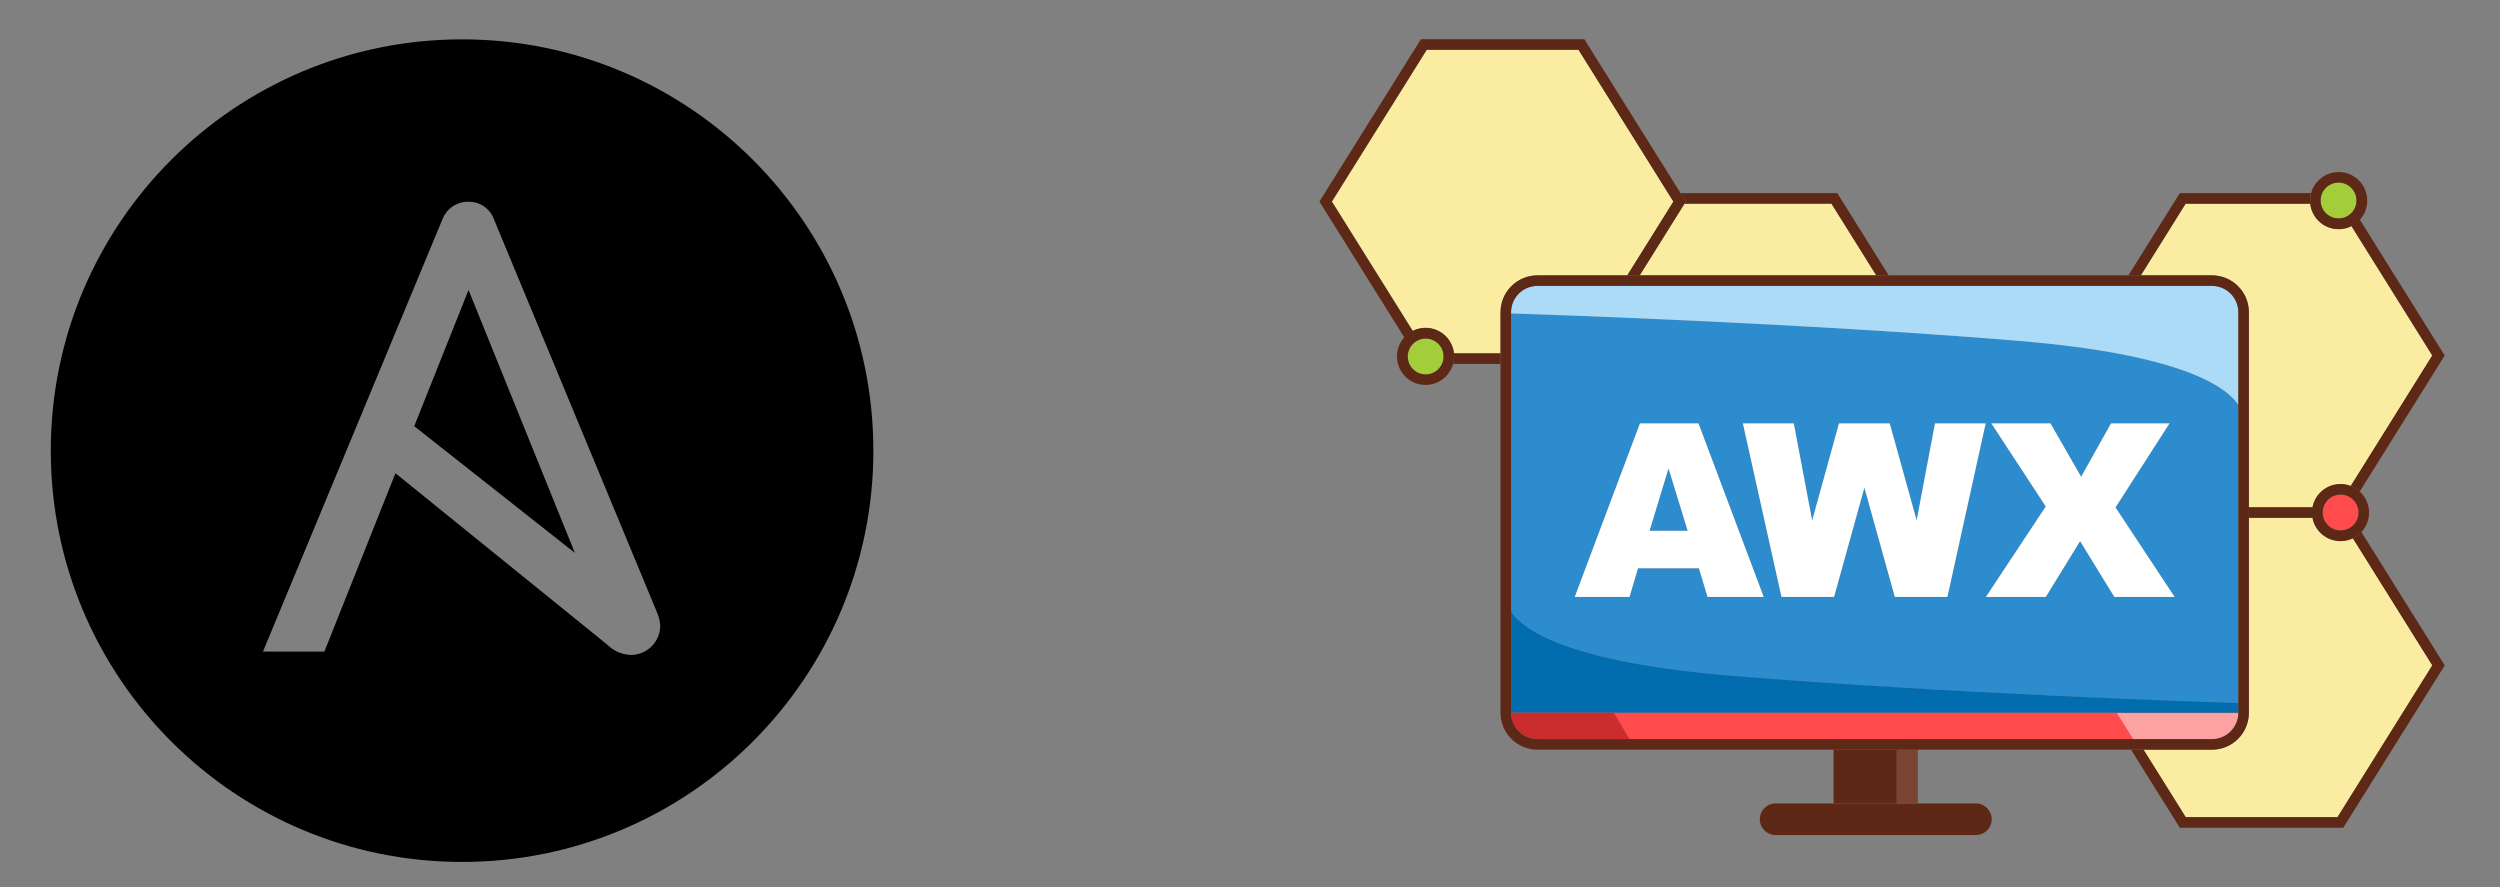<?xml version="1.0" encoding="UTF-8"?><svg id="Layer_1" xmlns="http://www.w3.org/2000/svg" viewBox="0 0 155 55"><rect x="0" y="0" width="155" height="55" fill="#808080" stroke="none"/><defs><style>.cls-1{fill:none;}.cls-2{fill:#026dae;}.cls-3{fill:#ff4b4b;}.cls-4{fill:#fff;}.cls-5{fill:#fca2a3;}.cls-6{fill:#faeda1;}.cls-7{fill:#a4ce39;}.cls-8{fill:#cb2d2f;}.cls-9{fill:#abdbf7;}.cls-10{fill:#5d2815;}.cls-11{fill:#2d8cce;}.cls-12{fill:#794532;}</style></defs><rect class="cls-1" width="155" height="55"/><g id="Group_4067"><g id="Group_4066"><g id="Group_4062"><path id="Path_16148" class="cls-6" d="m143.383,32.103h-3.953v12.09c-.002,1.262-1.025,2.285-2.287,2.287h-4.244l2.614,4.182h9.411l5.882-9.411-4.928-7.884c-.876.422-1.928.055-2.35-.821-.068-.141-.117-.29-.145-.443"/><path id="Path_16149" class="cls-10" d="m146.403,32.981c-.151.161-.33.292-.529.387l4.928,7.884-5.877,9.412h-9.411l-2.614-4.182h-.775l2.831,4.529.192.307h10.135l.192-.307,5.882-9.411.217-.346-.217-.346-4.954-7.927Z"/><path id="Path_16150" class="cls-6" d="m145.116,30.012c.215,0,.428.04.629.118l5.057-8.09-5.016-8.035c-.865.444-1.927.102-2.37-.764-.098-.191-.16-.399-.184-.613h-7.723l-2.777,4.444h4.411c1.262.002,2.285,1.025,2.287,2.287v12.09h3.956c.157-.834.885-1.438,1.733-1.438"/><path id="Path_16151" class="cls-10" d="m145.781,14.006l5.021,8.033-5.057,8.093c.205.079.394.195.557.343l5.054-8.087.217-.346-.217-.346-5.055-8.088c-.147.165-.323.3-.52.4"/><path id="Path_16152" class="cls-10" d="m143.352,31.776c0-.11.011-.219.031-.327h-3.948v.654h3.953c-.02-.108-.031-.217-.031-.327"/><path id="Path_16153" class="cls-10" d="m132.732,17.074l2.777-4.444h7.723c-.026-.219-.008-.441.051-.654h-8.136l-.192.307-2.994,4.791h.771Z"/><path id="Path_16154" class="cls-6" d="m104.438,12.628l-.135.216-2.643,4.228h14.669l-2.777-4.444h-9.114Z"/><path id="Path_16155" class="cls-10" d="m104.519,12.497l-.082.131h9.114l2.777,4.444h.771l-2.994-4.79-.191-.308h-9.721l.11.176.216.347Z"/><path id="Path_16156" class="cls-6" d="m97.867,3.087h-9.41l-5.878,9.411,5.021,8.033c.867-.441,1.927-.096,2.368.771.096.189.158.395.181.606h2.887v-2.548c.002-1.262,1.025-2.285,2.287-2.287h5.571l2.859-4.575-5.886-9.411Z"/><path id="Path_16157" class="cls-10" d="m87.595,20.533l-5.02-8.036,5.881-9.41h9.411l5.882,9.411-2.859,4.575h.771l2.643-4.229.135-.216.082-.131-.217-.346-.11-.176-5.773-9.235-.192-.307h-10.135l-.19.307-5.883,9.411-.217.346.217.346,5.054,8.09c.147-.165.323-.3.52-.4"/><path id="Path_16158" class="cls-10" d="m93.031,21.908h-2.887c.026.219.008.441-.051.654h2.938v-.654Z"/><rect id="Rectangle_2920" class="cls-10" x="113.682" y="46.48" width="3.921" height="3.333"/><path id="Path_16159" class="cls-11" d="m107.408,41.906c13.347,1.092,29.169,1.621,31.369,1.691v-18.5c-.727-1.1-3.465-3.135-13.725-3.975-13.344-1.092-29.163-1.62-31.368-1.691v18.5c.729,1.1,3.469,3.134,13.724,3.973m16.055-15.656h3.662l1.9,3.31,1.853-3.31h3.625l-3.349,5.211,3.665,5.549h-3.731l-2.125-3.457-2.125,3.457h-3.714l3.711-5.607-3.372-5.153Zm-12.247,0l1.137,6.023,1.664-6.023h3.147l1.668,6.015,1.138-6.015h3.141l-2.372,10.759h-3.26l-1.887-6.774-1.88,6.774h-3.261l-2.393-10.757,3.158-.002Zm-5.914,0l4.043,10.759h-3.482l-.538-1.776h-3.774l-.525,1.776h-3.395l4.044-10.759h3.627Z"/><path id="Path_16160" class="cls-11" d="m102.273,32.907h2.363l-1.188-3.868-1.175,3.868Z"/><path id="Path_16161" class="cls-10" d="m117.603,49.813h-7.515c-.542,0-.98.439-.98.98s.439.98.98.98h12.417c.542,0,.98-.439.98-.98s-.439-.98-.98-.98h-4.902Z"/><path id="Path_16162" class="cls-12" d="m117.607,49.813h1.3v-3.333h-1.3v3.333Z"/><path id="Path_16163" class="cls-2" d="m100.054,44.193h38.723v-.6c-2.2-.07-18.022-.6-31.369-1.691-10.255-.839-13-2.875-13.724-3.973v6.255h6.366l.004.009Z"/><path id="Path_16164" class="cls-3" d="m132.262,45.827l-1.018-1.617h7.533v-.017h-38.722l.974,1.634h31.233Z"/><path id="Path_16165" class="cls-9" d="m125.052,21.125c10.26.839,13,2.877,13.725,3.975v-5.739c0-.903-.731-1.635-1.634-1.636h-41.825c-.902.001-1.633.732-1.634,1.634v.074c2.2.07,18.023.6,31.368,1.691"/><path id="Path_16166" class="cls-8" d="m100.054,44.193v-.007h-6.366v.006c.001.902.732,1.633,1.634,1.634h5.71l-.978-1.633Z"/><path id="Path_16167" class="cls-5" d="m131.244,44.21l1.018,1.617h4.882c.895-.001,1.623-.722,1.633-1.617h-7.533Z"/><path id="Path_16168" class="cls-10" d="m132.896,46.48h4.248c1.262-.002,2.285-1.025,2.287-2.287v-24.834c-.002-1.263-1.025-2.286-2.288-2.287h-41.825c-1.262.002-2.285,1.025-2.287,2.287v24.834c.002,1.262,1.025,2.285,2.287,2.287h37.578Zm-31.867-.654h-5.71c-.902-.001-1.633-.732-1.634-1.634v-24.833c.001-.902.732-1.633,1.634-1.634h41.825c.902.001,1.633.732,1.634,1.634v24.851c-.01.895-.738,1.616-1.633,1.617h-36.117.001Z"/><path id="Path_16169" class="cls-4" d="m110.452,37.009h3.26l1.88-6.774,1.887,6.774h3.26l2.372-10.759h-3.141l-1.138,6.015-1.668-6.015h-3.147l-1.664,6.023-1.137-6.023h-3.158l2.394,10.759Z"/><path id="Path_16170" class="cls-4" d="m126.84,37.009l2.125-3.457,2.125,3.457h3.736l-3.665-5.548,3.349-5.211h-3.626l-1.853,3.31-1.9-3.31h-3.667l3.374,5.152-3.711,5.607h3.713Z"/><path id="Path_16171" class="cls-4" d="m97.636,37.009h3.395l.525-1.776h3.775l.538,1.776h3.481l-4.043-10.759h-3.631l-4.04,10.759Zm7-4.1h-2.363l1.175-3.868,1.188,3.868Z"/><path id="Path_16172" class="cls-7" d="m143.879,12.432c0,.614.497,1.111,1.111,1.111.614,0,1.111-.497,1.111-1.111,0-.614-.497-1.111-1.111-1.111-.001,0-.003,0-.004,0-.613,0-1.11.498-1.111,1.111"/><path id="Path_16173" class="cls-10" d="m143.225,12.431c-.004.979.786,1.775,1.764,1.78.979.004,1.775-.786,1.78-1.764.004-.979-.786-1.775-1.764-1.78-.803-.004-1.507.533-1.718,1.307-.041.149-.061.303-.062.457m1.765-1.111c.614,0,1.111.497,1.111,1.111,0,.614-.497,1.111-1.111,1.111-.614,0-1.111-.497-1.111-1.111h0c0-.613.498-1.11,1.111-1.111"/><path id="Path_16174" class="cls-7" d="m89.502,22.104c0-.614-.497-1.111-1.111-1.111s-1.111.497-1.111,1.111.497,1.111,1.111,1.111h0c.613,0,1.11-.498,1.111-1.111"/><path id="Path_16175" class="cls-10" d="m90.155,22.103c.004-.979-.786-1.775-1.764-1.78-.979-.004-1.775.786-1.78,1.764-.004.979.786,1.775,1.764,1.78.803.003,1.507-.533,1.718-1.307.041-.149.061-.303.062-.457m-1.764,1.111c-.614,0-1.111-.497-1.111-1.111s.497-1.111,1.111-1.111,1.111.497,1.111,1.111h0c0,.613-.498,1.11-1.111,1.111"/><path id="Path_16176" class="cls-3" d="m145.116,30.665c-.614,0-1.111.497-1.111,1.111,0,.614.497,1.111,1.111,1.111s1.111-.497,1.111-1.111h0c0-.613-.498-1.11-1.111-1.111"/><path id="Path_16177" class="cls-10" d="m145.746,30.129c-.912-.351-1.936.104-2.287,1.017-.351.912.104,1.936,1.017,2.287.912.351,1.936-.104,2.287-1.017.262-.681.079-1.453-.461-1.944-.162-.148-.351-.264-.556-.343m.482,1.647c0,.614-.497,1.111-1.111,1.111s-1.111-.497-1.111-1.111c0-.614.497-1.111,1.111-1.111h0c.613,0,1.11.498,1.111,1.111"/></g></g><g id="Group_4065"><g id="Group_4064"><path id="Path_16181" d="m28.649,2.44c14.083,0,25.5,11.417,25.5,25.5s-11.417,25.5-25.5,25.5S3.149,42.024,3.149,27.94,14.566,2.44,28.649,2.44m.4,15.539l6.593,16.3-9.959-7.856,3.366-8.444Zm11.712,20.051l-10.141-24.443c-.239-.658-.871-1.092-1.571-1.078-.711-.016-1.356.415-1.614,1.078l-11.131,26.811h3.808l4.406-11.058,13.149,10.643c.375.375.876.596,1.406.622,1.004.024,1.838-.771,1.861-1.775,0-.015,0-.031,0-.047-.017-.258-.076-.512-.174-.752h0Z"/></g></g></g></svg>